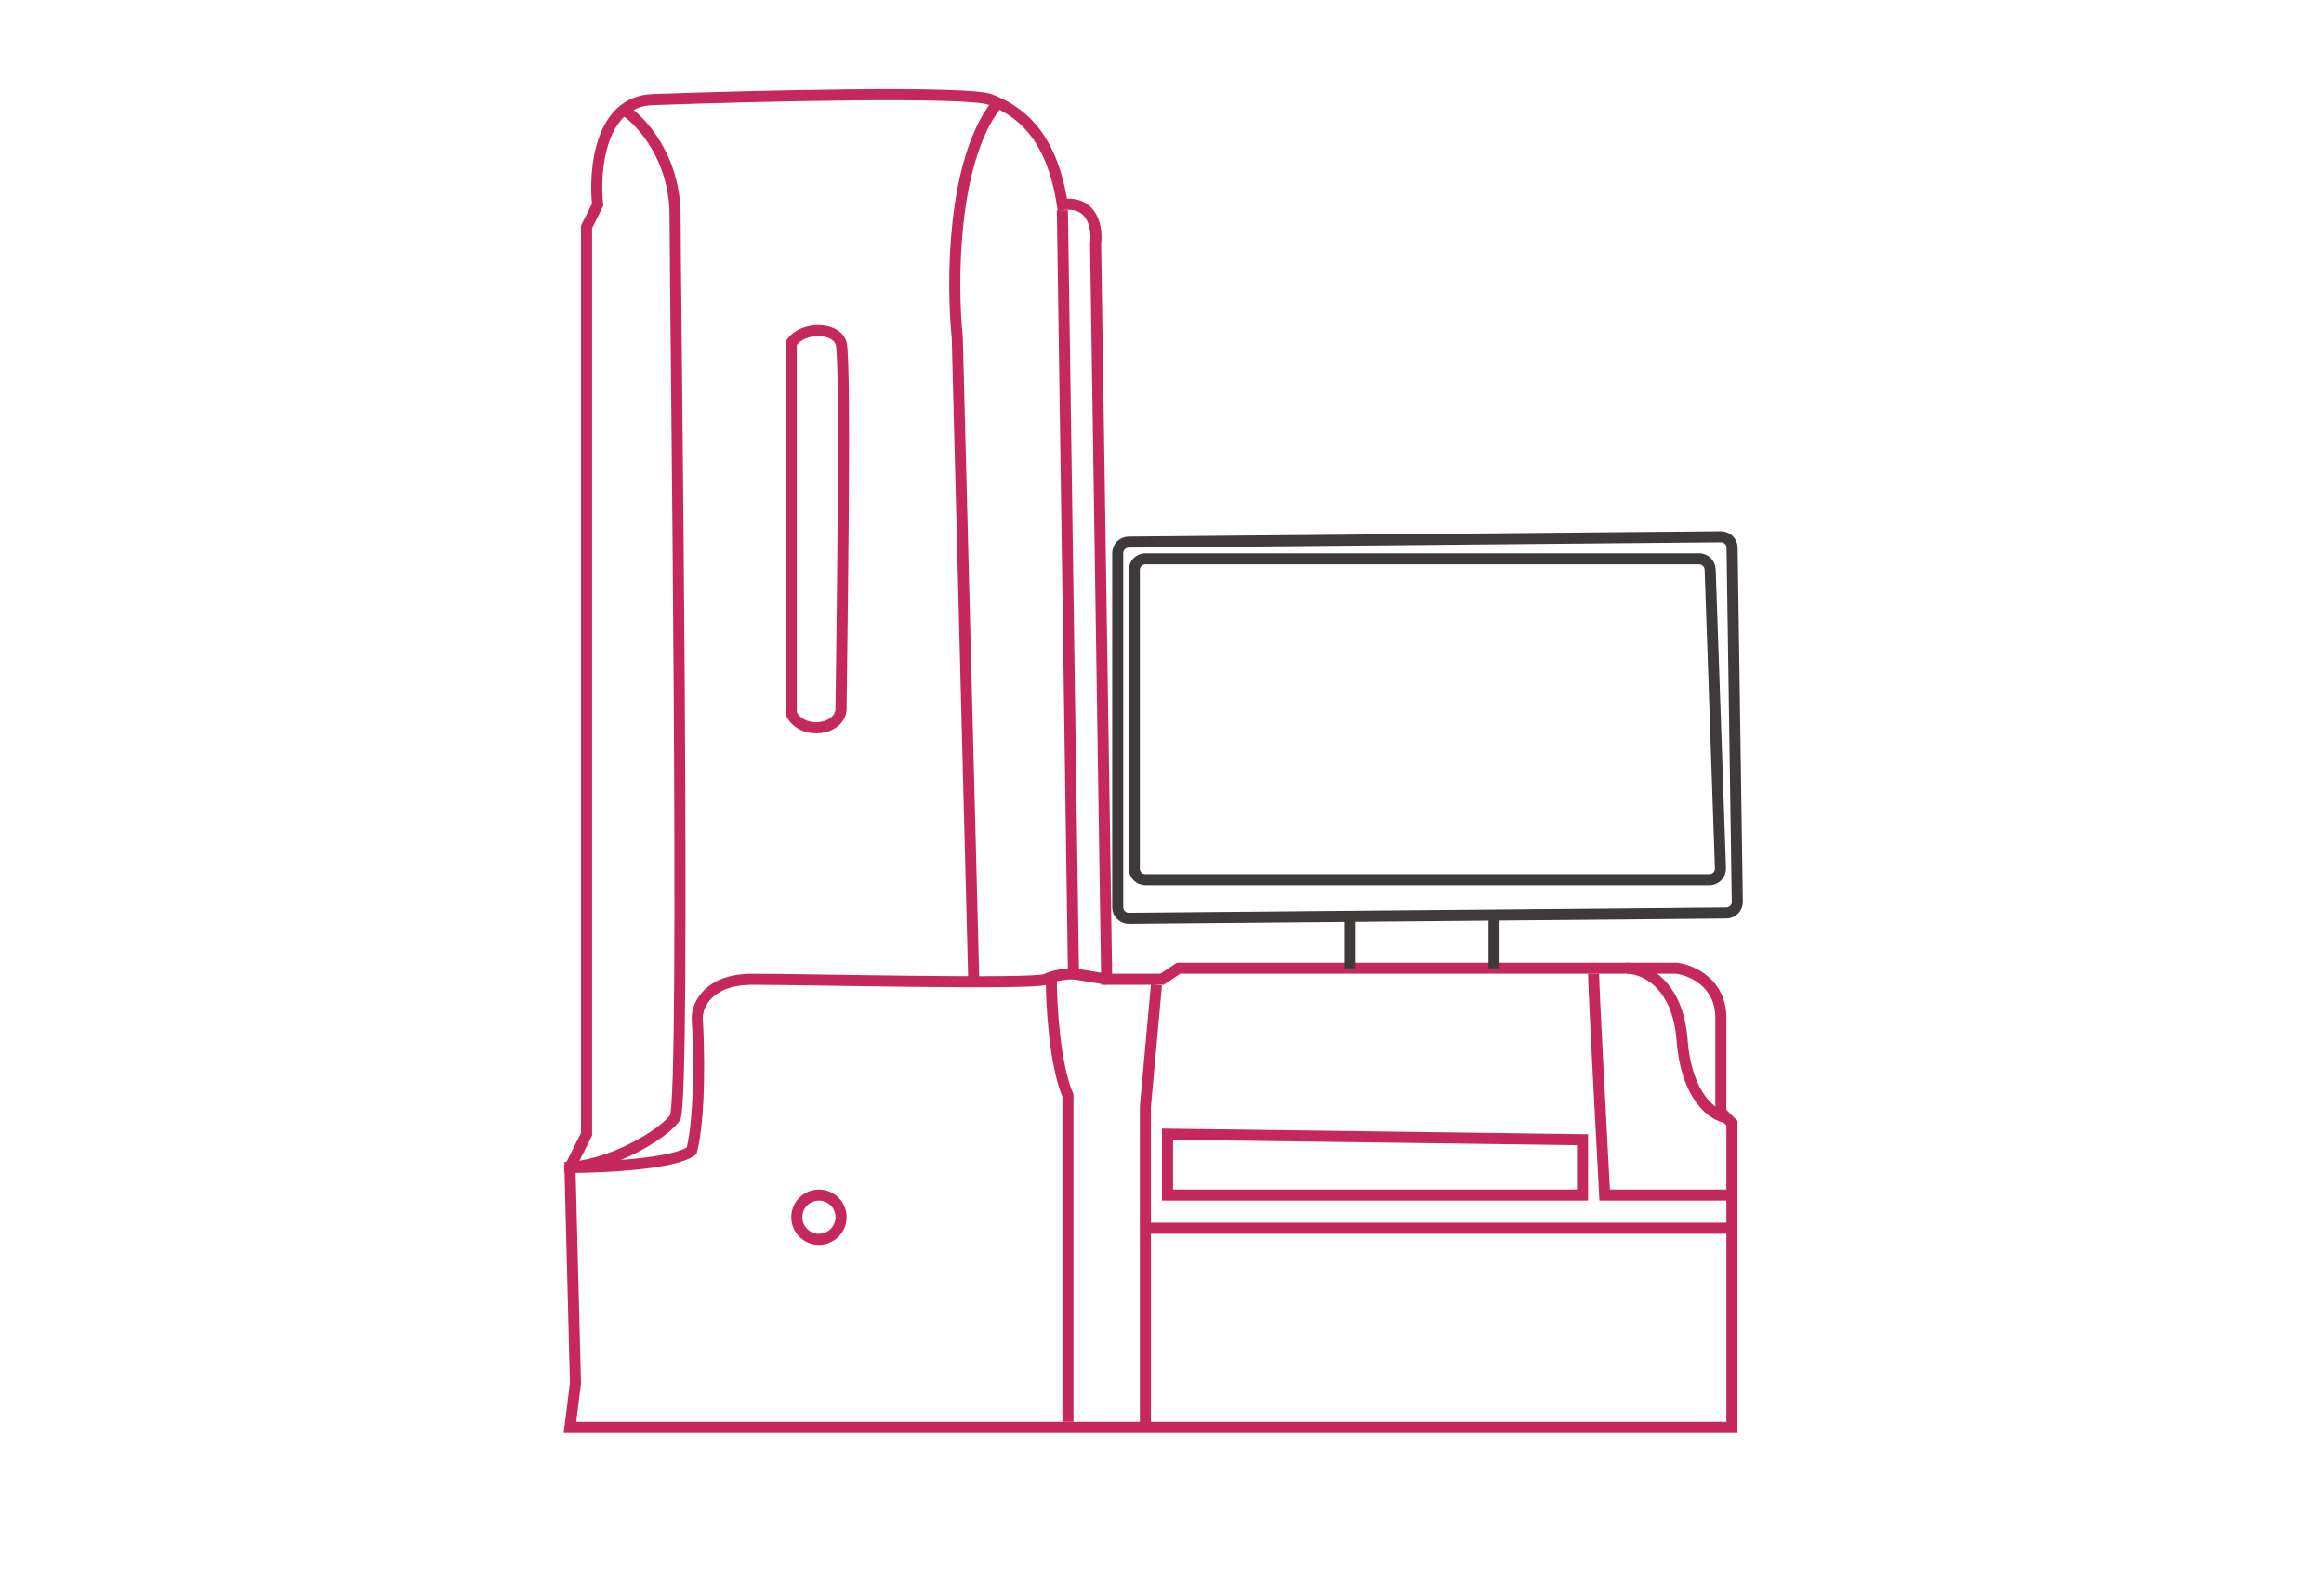 <svg width="210" height="143" viewBox="0 0 210 143" fill="none" xmlns="http://www.w3.org/2000/svg">
<path d="M89.5 9C87.5 8.2 68.333 8.667 59 9C54.2 9.152 53.667 15.396 54 18.5L53 20.5V102.5L51.5 105.5L52 125L51.5 129H104H156.5V126V125V101.5L155.5 100.5V92C155.5 88.8 152.833 87.667 151.5 87.5H106.5L105 88.5H100L99 22C99.167 20.667 98.8 18.1 96 18.5C95 12 92 10 89.5 9Z" stroke="#C5285C"/>
<path d="M76 31C75.5 29.5 72.5 29.5 71.5 31V64.5C72.5 66.5 76 66 76 64C76 62 76.5 32.5 76 31Z" stroke="#C5285C"/>
<path d="M56.5 10C58 11 61 14.3 61 19.5C61 26 62 99.5 61 101C60 102.5 55 105.5 51 105.5" stroke="#C5285C"/>
<path d="M51.5 105.5C54.5 105.5 60.9 105.2 62.5 104C63.3 100.8 63.167 94.667 63 92C63 90.833 64 88.5 68 88.5C73 88.5 93.5 89 94.5 88.5C95.3 88.1 96.5 88 97 88L96 19" stroke="#C5285C"/>
<path d="M90 9.5C86 14.7 86 25.667 86.5 30.5L88 89" stroke="#C5285C"/>
<path d="M95 88.5C95 90.833 95.3 96.2 96.5 99C96.5 102.2 96.5 120 96.5 128.5" stroke="#C5285C"/>
<path d="M104.5 89L103.5 100V110.5V129" stroke="#C5285C"/>
<path d="M97 88L100 88.5" stroke="#C5285C"/>
<path d="M103.5 111C104.7 111 139.5 111 156.5 111" stroke="#C5285C"/>
<path d="M144 88C144 89.2 144.667 101.833 145 108H156.5" stroke="#C5285C"/>
<path d="M147 87.5C148.5 87.5 151.6 88.8 152 94C152.4 99.2 154.833 100.833 156 101" stroke="#C5285C"/>
<path d="M143 103L105.5 102.5V108H143V103Z" stroke="#C5285C"/>
<circle cx="74" cy="110" r="2" stroke="#C5285C"/>
<path d="M135 82.696L155.994 82.509C156.549 82.504 156.993 82.049 156.985 81.494L156.515 49.494C156.507 48.944 156.056 48.504 155.506 48.509L101.991 48.991C101.442 48.996 101 49.442 101 49.991V81.991C101 82.547 101.453 82.996 102.009 82.991L122 82.812M135 82.696V87.5M135 82.696L122 82.812M122 82.812V87.5M103.5 79.5H154.465C155.031 79.5 155.484 79.031 155.464 78.466L154.533 51.465C154.515 50.927 154.073 50.5 153.534 50.5H103.5C102.948 50.5 102.5 50.948 102.5 51.5V78.5C102.5 79.052 102.948 79.5 103.5 79.5Z" stroke="#3E3A39"/>
</svg>
